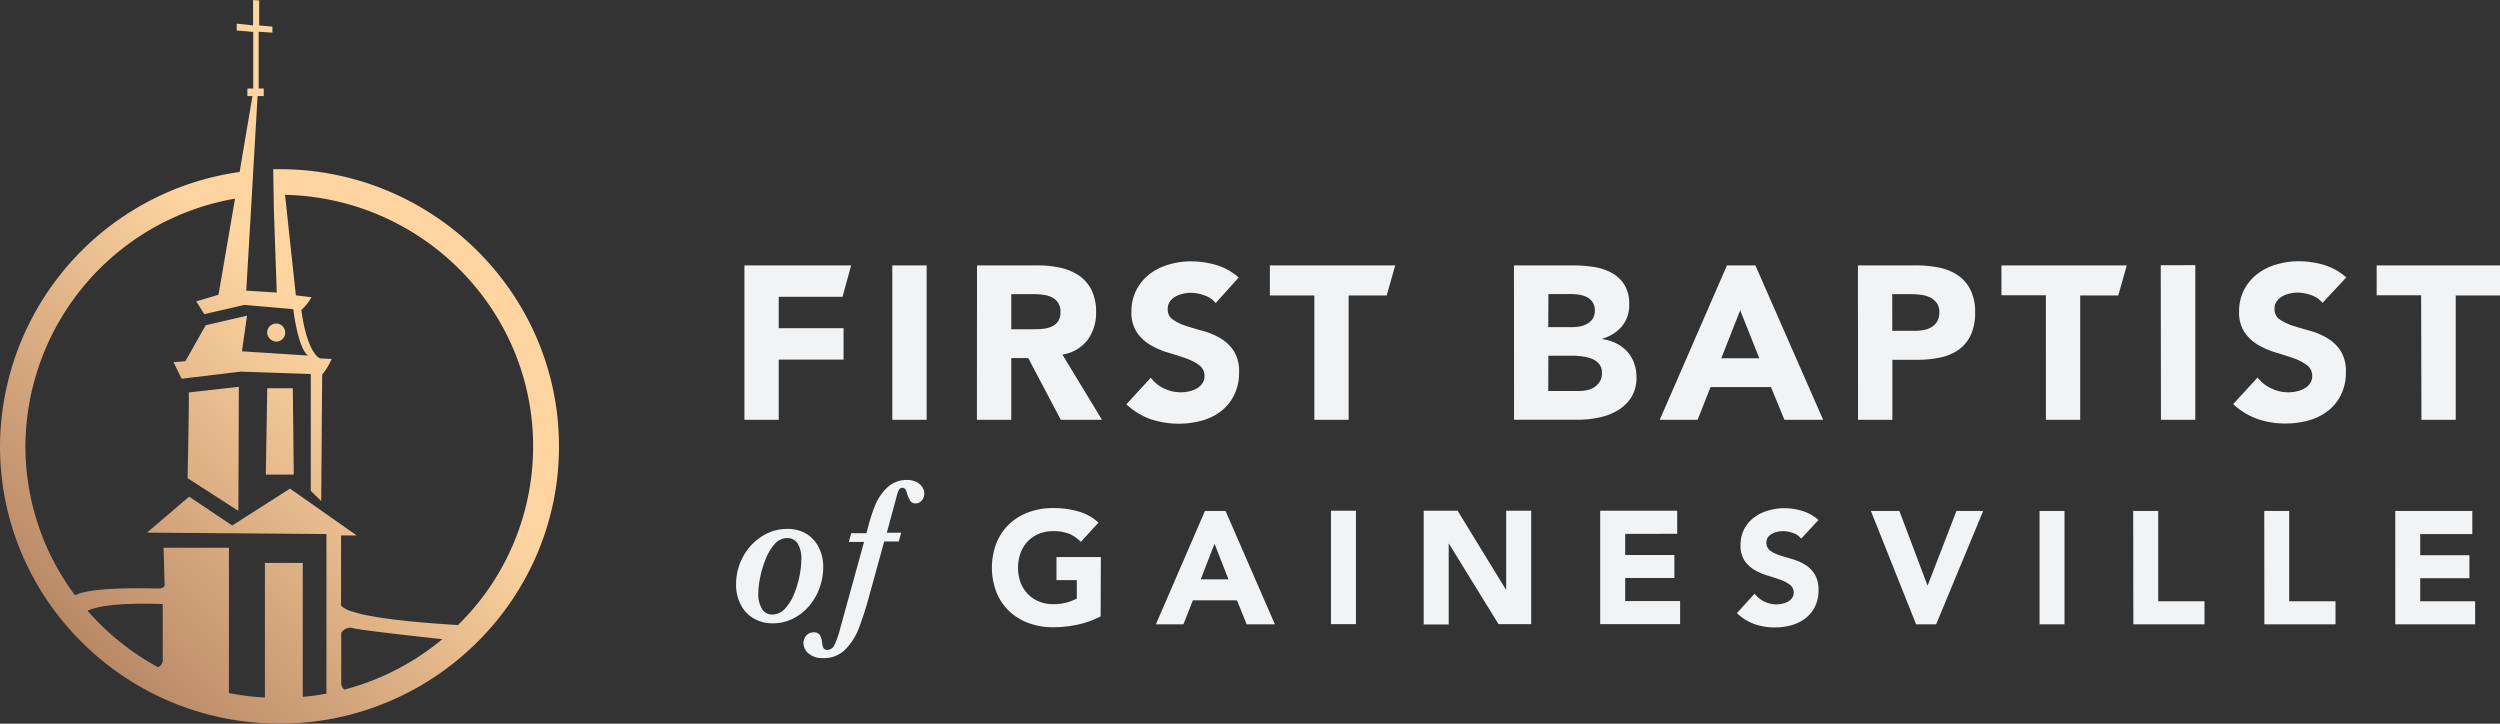 <svg xmlns="http://www.w3.org/2000/svg" xmlns:xlink="http://www.w3.org/1999/xlink" viewBox="0 0 491.96 142.4"><rect x="0" y="0" width="491.96" height="142.4" fill="#333333" stroke="none"/><defs><style>.cls-1{fill:url(#New_Gradient_Swatch_1);}.cls-2{fill:#f2f3f4;}</style><linearGradient id="New_Gradient_Swatch_1" x1="12.37" y1="122.65" x2="92.97" y2="42.05" gradientUnits="userSpaceOnUse"><stop offset="0" stop-color="#b98966"/><stop offset="0.67" stop-color="#fed4a1"/></linearGradient></defs><g id="Layer_2" data-name="Layer 2"><g id="Layer_1-2" data-name="Layer 1"><path class="cls-1" d="M55,33.29H53.76l.14,8.15.56,16.13-6-.38,1.09-18.58h0l.29-5.1h0l.85-14.61h1.21V17.42h-1V6.24l2.7.19V5.24L51,5V.09L49.8,0l0,5-3.21-.35V6l3.24.28V17.42H48.68v1.49h1L47.15,33.84A54.79,54.79,0,0,0,0,87.84c0,30.08,24.66,54.56,55,54.56s55-24.48,55-54.56S85.29,33.29,55,33.29Zm-23.92,98a50.24,50.24,0,0,1-13.85-11.1c1.61-.79,5.49-1.64,14.79-1.32v10.81A1.48,1.48,0,0,1,31.06,131.3Zm36.64,4.42a2.42,2.42,0,0,1-.57-1V124.56a2.06,2.06,0,0,1,2.42-.93c1.36.38,13.1,1.68,17.47,2.15A49.9,49.9,0,0,1,67.7,135.72ZM90.12,123c-25.31-1.52-23-4.29-23-4.29V105.37H70.2L57.07,96.15,45.7,103.41l-8.48-5.68-8.29,7.08,35.31.28V136.5c-1.53.28-3.08.5-4.66.64V110.77H52.13v26.5a49.82,49.82,0,0,1-7.08-.9V107.79H32.19l.19,7s.28.93-.94,1-12.78-.5-16.69,1.34A49,49,0,0,1,5,87.84,49.71,49.71,0,0,1,46.25,39.09L43,58l-4.38,1.31,1.58,2.51L48.12,60l9.6.84s.84,7.54,2.89,9.13l-13-.84,1-7L40.48,64l-4,7.08-2.33.19,1.58,3.26,11.65-1.4,13.78.47v23l2.05,2,.19-24.88a13.15,13.15,0,0,0,1.86-3.07L63,70.53S60.51,69.87,59.3,61a10.17,10.17,0,0,0,2-2.51l-3.08-.38L56.09,38.34c27,.59,48.82,22.57,48.82,49.5A49.15,49.15,0,0,1,90.12,123ZM57.62,76.4l.19,17h-5.5l.28-17Zm-20.49.83L47,76.12l-.09,24.41-10-6.43S37.27,77.37,37.13,77.23Zm15.45-12a1.78,1.78,0,1,1,1.78,2A1.87,1.87,0,0,1,52.58,65.22Z"/><path class="cls-2" d="M146.49,52.22h21L165.8,58.4H153.24v6.18H166v6.18H153.24V82.61h-6.75Zm29.1,0h6.76V82.61h-6.76Zm16.67,0h11.87a21.15,21.15,0,0,1,4.44.45,10.56,10.56,0,0,1,3.68,1.5A7.57,7.57,0,0,1,214.76,57a9.55,9.55,0,0,1,.93,4.45A8.9,8.9,0,0,1,214,66.92a7.65,7.65,0,0,1-4.94,2.85l7.79,12.84h-8.1l-6.41-12.15H199V82.61h-6.76ZM199,64.79h4c.61,0,1.25,0,1.93-.06a5.84,5.84,0,0,0,1.84-.39,3.19,3.19,0,0,0,1.37-1,3.09,3.09,0,0,0,.54-1.94A3,3,0,0,0,207,58.51a5.39,5.39,0,0,0-1.69-.5,15.06,15.06,0,0,0-1.86-.13H199Zm40.23-5.15A4.81,4.81,0,0,0,237,58.12a8,8,0,0,0-2.66-.5,6.77,6.77,0,0,0-1.52.18,5.73,5.73,0,0,0-1.47.53,3.21,3.21,0,0,0-1.12,1,2.43,2.43,0,0,0-.44,1.46,2.4,2.4,0,0,0,1,2.1,10.15,10.15,0,0,0,2.62,1.25c1.06.34,2.19.68,3.4,1a13.91,13.91,0,0,1,3.4,1.46,7.91,7.91,0,0,1,2.62,2.53,7.62,7.62,0,0,1,1,4.25,9.76,9.76,0,0,1-1,4.42,9.1,9.1,0,0,1-2.58,3.14,11,11,0,0,1-3.77,1.84,17.46,17.46,0,0,1-10.07-.3,13.82,13.82,0,0,1-4.76-2.92l4.81-5.23a7,7,0,0,0,2.62,2.12,7.52,7.52,0,0,0,3.27.75,7.44,7.44,0,0,0,1.67-.19,5.45,5.45,0,0,0,1.51-.58,3.22,3.22,0,0,0,1.08-1,2.4,2.4,0,0,0,.42-1.41,2.56,2.56,0,0,0-1.07-2.17,9.87,9.87,0,0,0-2.66-1.36c-1.07-.37-2.22-.74-3.46-1.11a15.42,15.42,0,0,1-3.47-1.5,8.22,8.22,0,0,1-2.66-2.49,7.06,7.06,0,0,1-1.06-4.08,9.09,9.09,0,0,1,1-4.3,9.38,9.38,0,0,1,2.6-3.09,11.17,11.17,0,0,1,3.75-1.86,15.24,15.24,0,0,1,4.37-.63,17.52,17.52,0,0,1,5,.73,11.74,11.74,0,0,1,4.38,2.45Zm19.41-1.5h-8.75V52.22h24.67l-1.68,5.92h-7.49V82.61h-6.75Zm39.28-5.92h11.43a30.24,30.24,0,0,1,4,.27A11,11,0,0,1,317,53.61a6.9,6.9,0,0,1,2.6,2.34,7.06,7.06,0,0,1,1,4,6.41,6.41,0,0,1-1.45,4.28,8,8,0,0,1-3.84,2.42v.09a8.75,8.75,0,0,1,2.75.83,7.42,7.42,0,0,1,2.13,1.59,6.89,6.89,0,0,1,1.36,2.26,7.74,7.74,0,0,1,.48,2.74,7.3,7.3,0,0,1-1,4,8.16,8.16,0,0,1-2.69,2.6,11.81,11.81,0,0,1-3.7,1.41,19.74,19.74,0,0,1-4.09.43H297.94Zm6.75,12.15h4.9a6.68,6.68,0,0,0,1.54-.18,4.32,4.32,0,0,0,1.36-.55,3,3,0,0,0,1-1,3,3,0,0,0,.37-1.55,2.84,2.84,0,0,0-.41-1.57,2.88,2.88,0,0,0-1.06-1,5,5,0,0,0-1.47-.5,9,9,0,0,0-1.61-.15h-4.59Zm0,12.57h6.07a7.2,7.2,0,0,0,1.58-.17,4.05,4.05,0,0,0,1.45-.6,3.41,3.41,0,0,0,1.06-1.11,3.27,3.27,0,0,0,.41-1.68,2.7,2.7,0,0,0-.54-1.74,3.52,3.52,0,0,0-1.36-1,7.16,7.16,0,0,0-1.78-.47A14.49,14.49,0,0,0,309.8,70h-5.11Zm35.17-24.72h5.59l13.34,30.39h-7.62l-2.65-6.44H336.61l-2.55,6.44h-7.45Zm2.6,8.84-3.72,9.44h7.49Zm23.17-8.84H377a22.49,22.49,0,0,1,4.51.43,10.09,10.09,0,0,1,3.7,1.48A7.49,7.49,0,0,1,387.74,57a9.64,9.64,0,0,1,.93,4.49,10.37,10.37,0,0,1-.86,4.46,7.44,7.44,0,0,1-2.39,2.88,9.8,9.8,0,0,1-3.59,1.52,21.35,21.35,0,0,1-4.51.45h-4.93V82.61h-6.76Zm6.76,12.88h4.5a8.47,8.47,0,0,0,1.76-.18,4.44,4.44,0,0,0,1.51-.58,3,3,0,0,0,1.08-1.11,3.45,3.45,0,0,0,.41-1.78,3,3,0,0,0-.54-1.87,3.65,3.65,0,0,0-1.38-1.1,6.18,6.18,0,0,0-1.89-.49,19.73,19.73,0,0,0-2-.11h-3.46Zm30.23-7h-8.75V52.22h24.67l-1.68,5.92h-7.49V82.61h-6.75Zm22.6-5.92H432V82.61h-6.76Zm31.84,7.42a4.91,4.91,0,0,0-2.23-1.52,8.08,8.08,0,0,0-2.67-.5,6.69,6.69,0,0,0-1.51.18,5.94,5.94,0,0,0-1.48.53,3.3,3.3,0,0,0-1.12,1,2.43,2.43,0,0,0-.44,1.46,2.4,2.4,0,0,0,1,2.1,10.15,10.15,0,0,0,2.62,1.25c1.06.34,2.19.68,3.4,1a13.74,13.74,0,0,1,3.4,1.46,7.91,7.91,0,0,1,2.62,2.53,7.62,7.62,0,0,1,1,4.25,9.63,9.63,0,0,1-1,4.42,8.88,8.88,0,0,1-2.58,3.14,10.91,10.91,0,0,1-3.76,1.84,16.74,16.74,0,0,1-4.53.6,16.55,16.55,0,0,1-5.54-.9,13.76,13.76,0,0,1-4.77-2.92l4.81-5.23A7,7,0,0,0,447,76.45a7.52,7.52,0,0,0,3.27.75A7.44,7.44,0,0,0,452,77a5.33,5.33,0,0,0,1.51-.58,3.36,3.36,0,0,0,1.09-1A2.46,2.46,0,0,0,455,74a2.58,2.58,0,0,0-1.06-2.17,10.09,10.09,0,0,0-2.67-1.36c-1.07-.37-2.22-.74-3.46-1.11a15.62,15.62,0,0,1-3.47-1.5,8.33,8.33,0,0,1-2.66-2.49,7.06,7.06,0,0,1-1.06-4.08,9.09,9.09,0,0,1,1-4.3,9.38,9.38,0,0,1,2.6-3.09,11.17,11.17,0,0,1,3.75-1.86,15.24,15.24,0,0,1,4.37-.63,17.64,17.64,0,0,1,5,.73,11.78,11.78,0,0,1,4.37,2.45Zm19.4-1.5h-8.75V52.22H492v5.92h-8.75V82.61h-6.75ZM216.59,121.29a17.74,17.74,0,0,1-4.54,1.63,22.8,22.8,0,0,1-4.82.51,13.62,13.62,0,0,1-4.82-.82,11,11,0,0,1-3.82-2.35,10.66,10.66,0,0,1-2.5-3.7,13.55,13.55,0,0,1,0-9.71,10.66,10.66,0,0,1,2.5-3.7,11,11,0,0,1,3.82-2.35,13.62,13.62,0,0,1,4.82-.82,17.5,17.5,0,0,1,4.93.65,9.72,9.72,0,0,1,4,2.22l-3.47,3.78a7,7,0,0,0-2.27-1.58,8.22,8.22,0,0,0-3.15-.53,7.42,7.42,0,0,0-2.85.53,6.28,6.28,0,0,0-2.19,1.5,6.59,6.59,0,0,0-1.41,2.29,8.68,8.68,0,0,0,0,5.75,6.69,6.69,0,0,0,1.41,2.27,6.13,6.13,0,0,0,2.19,1.49,7.24,7.24,0,0,0,2.85.54,9.45,9.45,0,0,0,2.77-.36,10.37,10.37,0,0,0,1.86-.74v-3.63h-4v-4.54h8.73Zm20.52-20.74h4.06l9.71,22.31h-5.55l-1.92-4.73h-8.67l-1.86,4.73h-5.42ZM239,107,236.29,114h5.45Zm22.91-6.49h4.92v22.31h-4.92Zm18.25,0h6.68l9.49,15.5h.06v-15.5h4.92v22.31h-6.43L285.14,107h-.06v15.88h-4.92Zm34.73,0h15.16v4.54H319.81v4.16h9.68v4.53h-9.68v4.54h10.81v4.54H314.89ZM354.45,106a3.44,3.44,0,0,0-1.63-1.12,5.79,5.79,0,0,0-1.93-.36,5.38,5.38,0,0,0-1.11.12,4.61,4.61,0,0,0-1.07.4,2.26,2.26,0,0,0-.82.71,2,2,0,0,0,.44,2.61,7.39,7.39,0,0,0,1.91.92c.77.25,1.59.5,2.47.75a10.19,10.19,0,0,1,2.48,1.08A5.92,5.92,0,0,1,357.1,113a5.72,5.72,0,0,1,.75,3.12,7.18,7.18,0,0,1-.69,3.25,6.51,6.51,0,0,1-1.88,2.3,8,8,0,0,1-2.74,1.36,12.21,12.21,0,0,1-3.29.44,12,12,0,0,1-4-.66,10,10,0,0,1-3.46-2.15l3.49-3.84a5.18,5.18,0,0,0,1.91,1.56,5.42,5.42,0,0,0,2.38.55,5.62,5.62,0,0,0,1.21-.14,4.2,4.2,0,0,0,1.11-.43,2.49,2.49,0,0,0,.79-.72,1.81,1.81,0,0,0,.29-1,1.87,1.87,0,0,0-.77-1.59,7.18,7.18,0,0,0-1.94-1c-.77-.27-1.61-.54-2.52-.82a11.39,11.39,0,0,1-2.52-1.1,6.05,6.05,0,0,1-1.94-1.83,5.24,5.24,0,0,1-.77-3,6.6,6.6,0,0,1,2.6-5.42,8.15,8.15,0,0,1,2.73-1.37A11,11,0,0,1,351,100a12.47,12.47,0,0,1,3.66.54,8.4,8.4,0,0,1,3.18,1.79Zm13.71-5.45h5.61l5.51,14.62h.07L385,100.55h5.26L381,122.86h-3.94Zm33.19,0h4.91v22.31h-4.91Zm18.43,0h4.92v17.77h9.11v4.54h-14Zm25.79,0h4.91v17.77h9.11v4.54h-14Zm25.78,0h15.16v4.54H476.26v4.16h9.68v4.53h-9.68v4.54h10.81v4.54H471.35ZM162,111.55a12.17,12.17,0,0,1-.72,4.13,11.29,11.29,0,0,1-2.08,3.59,10,10,0,0,1-3.19,2.49,8.9,8.9,0,0,1-4,.9,7.13,7.13,0,0,1-3.75-1,6.49,6.49,0,0,1-2.51-2.7,8.56,8.56,0,0,1-.9-4,11.26,11.26,0,0,1,1.35-5.37,10.61,10.61,0,0,1,3.67-4,9,9,0,0,1,5-1.51,7.08,7.08,0,0,1,3.86,1,6.46,6.46,0,0,1,2.44,2.74A8.36,8.36,0,0,1,162,111.55Zm-4.31-1.46A5.7,5.7,0,0,0,157,107a2.38,2.38,0,0,0-2.12-1.12,3.22,3.22,0,0,0-2.44,1.19,9.78,9.78,0,0,0-1.79,3,21,21,0,0,0-1.07,3.59,16.4,16.4,0,0,0-.36,3.12,5.55,5.55,0,0,0,.71,3,2.22,2.22,0,0,0,2,1.15,3.45,3.45,0,0,0,2.55-1.16,9.25,9.25,0,0,0,1.83-3,19.45,19.45,0,0,0,1.06-3.63A17.22,17.22,0,0,0,157.69,110.09Zm24.19-13a2.12,2.12,0,0,1-.48,1.39,1.53,1.53,0,0,1-1.21.58,1.18,1.18,0,0,1-1.07-.51,6.39,6.39,0,0,1-.68-1.64,2,2,0,0,0-.31-.68.68.68,0,0,0-.56-.24.72.72,0,0,0-.67.4,4.4,4.4,0,0,0-.39,1.06l-2,7.38h2.83l-.49,1.72H174l-2.93,10.64a67.72,67.72,0,0,1-2.1,6.53,12.06,12.06,0,0,1-2.64,4.1A5.83,5.83,0,0,1,162,129.5a4.17,4.17,0,0,1-2.89-.91,2.69,2.69,0,0,1-1-2,2.27,2.27,0,0,1,.54-1.5,1.75,1.75,0,0,1,1.4-.65,1.41,1.41,0,0,1,1.35.61,4.34,4.34,0,0,1,.4,1.58c.07.85.39,1.27,1,1.27a1.63,1.63,0,0,0,1.41-1,16.31,16.31,0,0,0,1.13-3.25l4.69-17h-3l.47-1.72h3l.32-1.19a32.65,32.65,0,0,1,1.45-4.44,9.87,9.87,0,0,1,2.35-3.38,5.47,5.47,0,0,1,3.9-1.47,4.27,4.27,0,0,1,1.66.32,3,3,0,0,1,1.26,1A2.32,2.32,0,0,1,181.88,97.06Z"/></g></g></svg>
